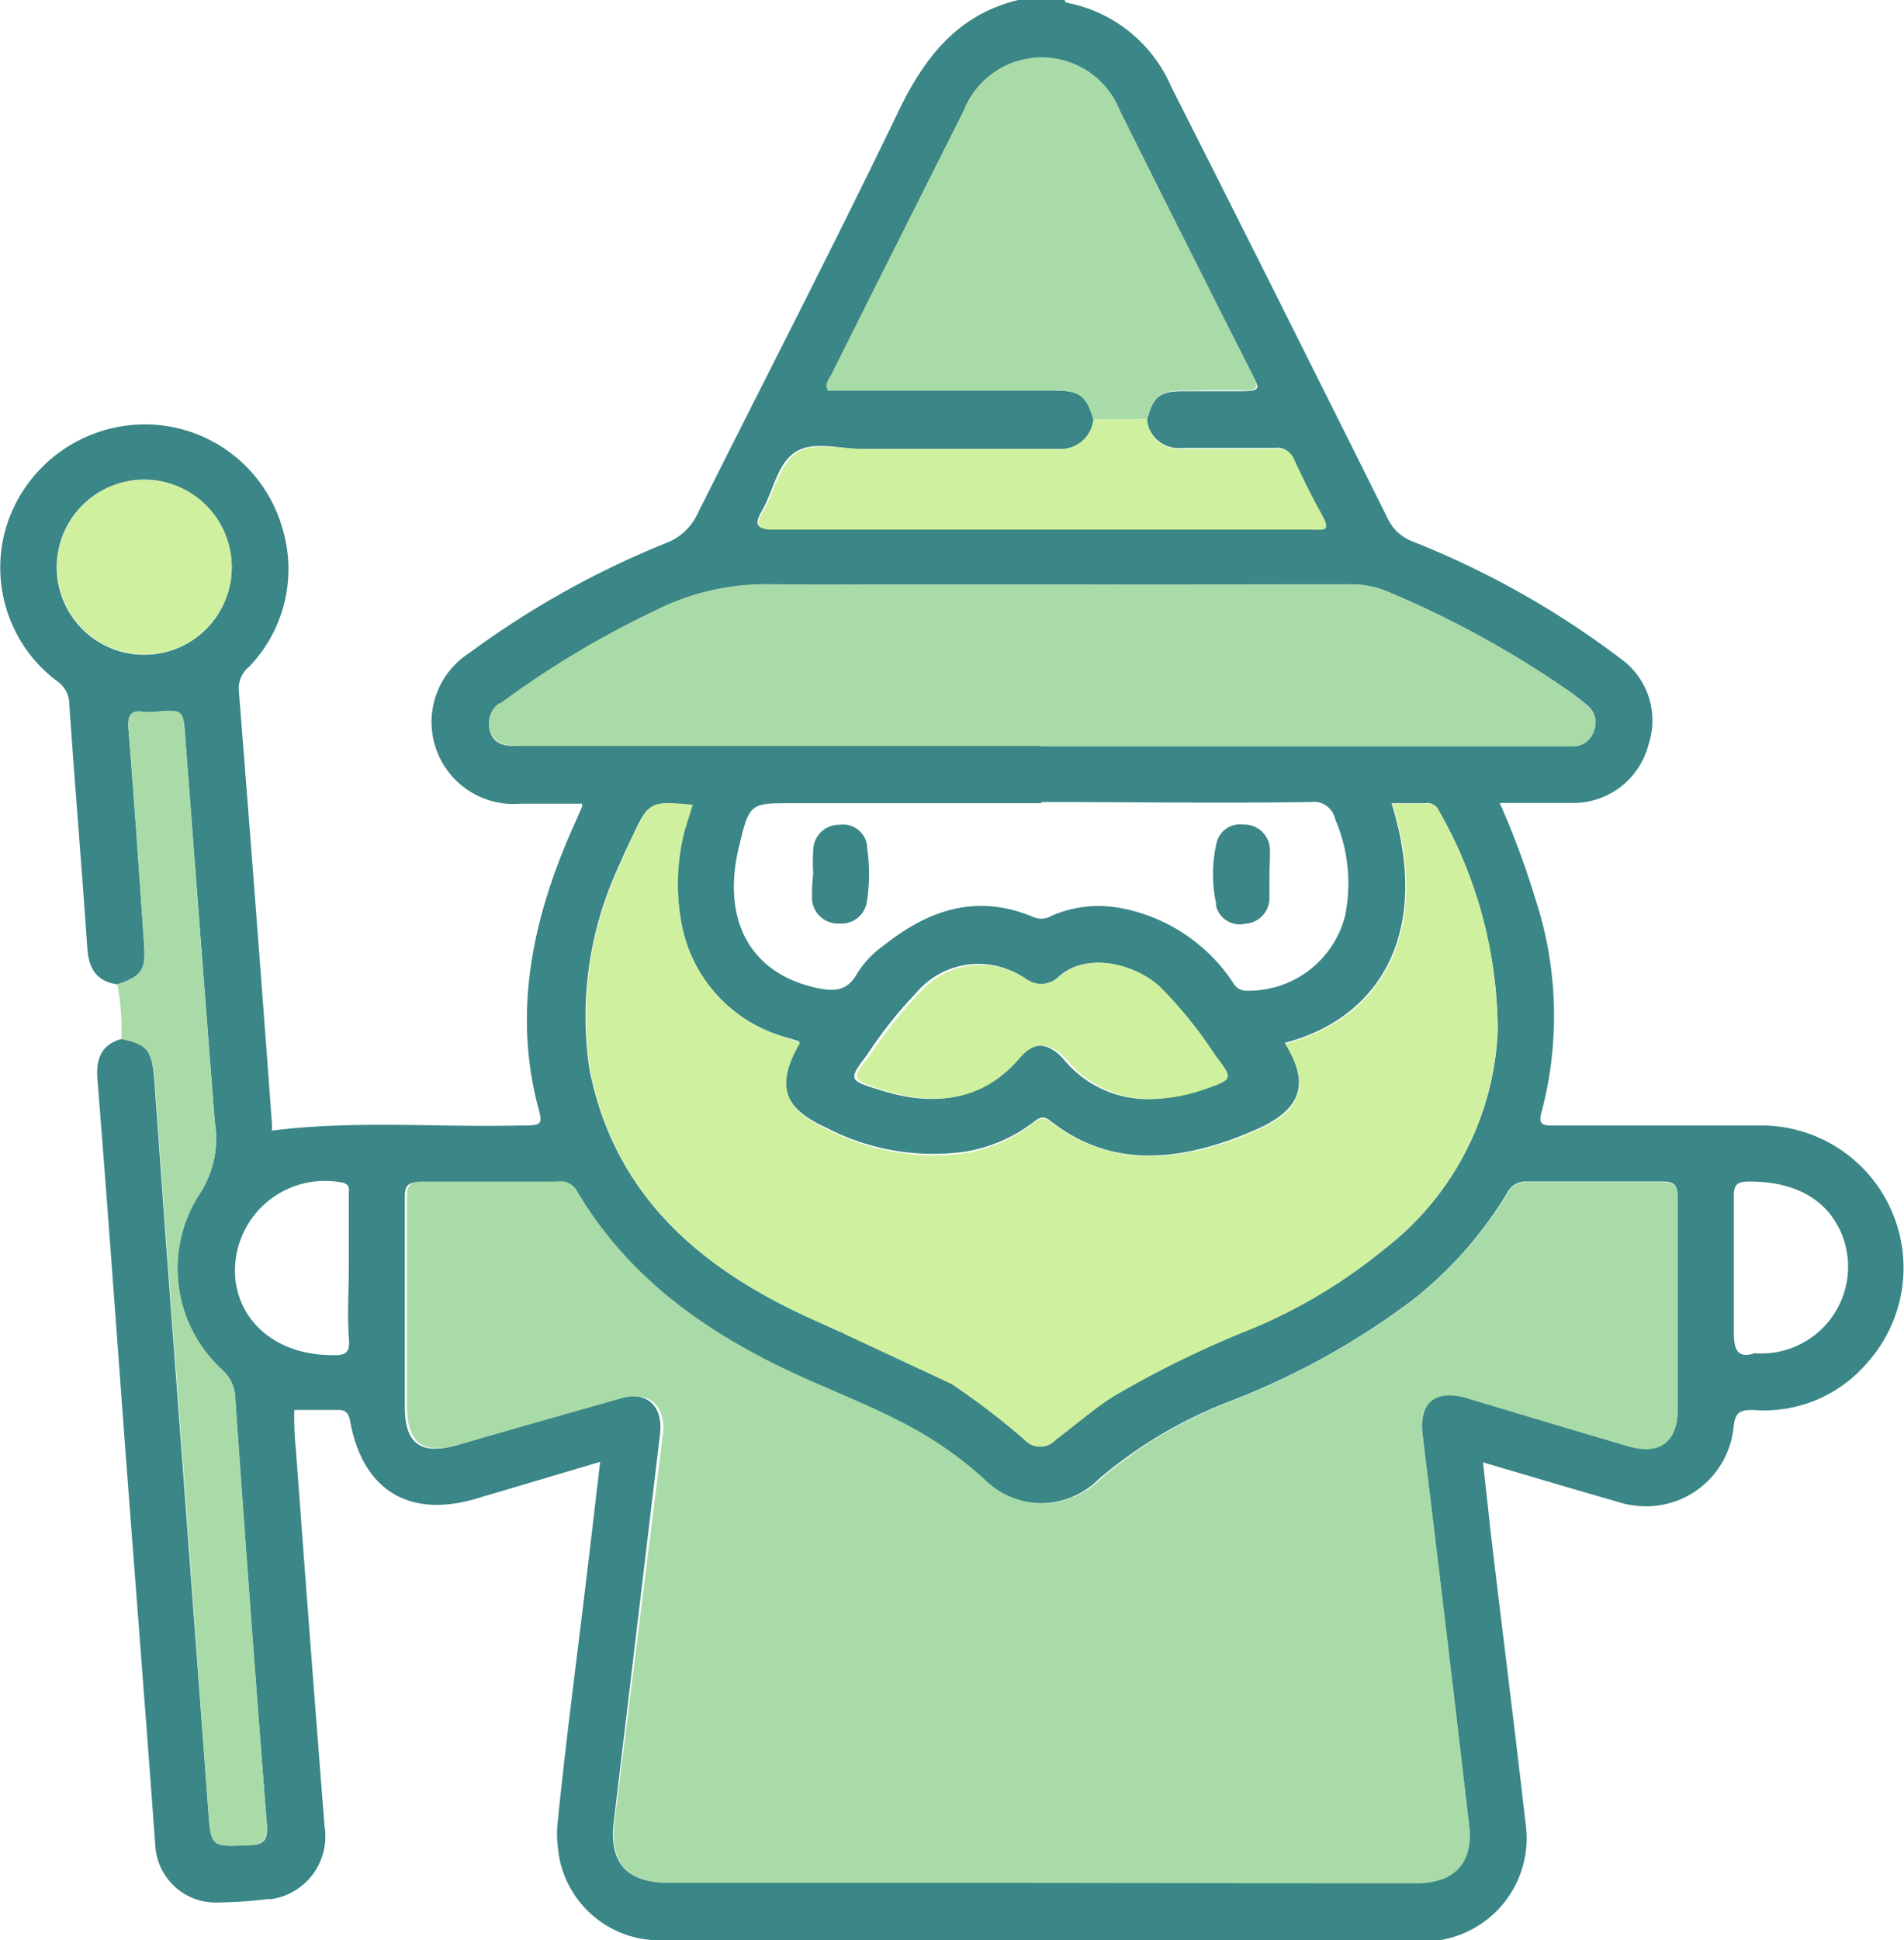 <svg id="Layer_1" data-name="Layer 1" xmlns="http://www.w3.org/2000/svg" width="78.55" height="80.01" viewBox="0 0 78.55 80.01"><defs><style>.cls-1{fill:#3b8686;}.cls-2{fill:#a8dba8;}.cls-3{fill:#cff09e;}</style></defs><path class="cls-1" d="M4.83,40.59c-.88-.13-1.19-.68-1.24-1.52-.23-3.35-.51-6.7-.74-10a1.16,1.16,0,0,0-.53-1,5.85,5.85,0,0,1-2-6.57,6,6,0,0,1,5.76-4,5.9,5.9,0,0,1,5.55,4.25,5.8,5.8,0,0,1-1.37,5.75,1.14,1.14,0,0,0-.42.94q.71,8.94,1.37,17.9v.28c3.4-.43,6.8-.13,10.19-.21,1,0,1,0,.75-.91-1-4-.12-7.83,1.54-11.52.1-.23.21-.47.31-.71a.29.29,0,0,0,0-.13H21.46a3.38,3.38,0,0,1-2.1-6.22,36.91,36.91,0,0,1,8.14-4.54,2.33,2.33,0,0,0,1.25-1.16c2.78-5.56,5.64-11.09,8.35-16.72C38.17,2.31,39.54.59,42,0H43.9s.06.1.09.11a5.9,5.9,0,0,1,4.32,3.47c3,5.92,6,11.92,8.94,17.82a1.84,1.84,0,0,0,1,.92,36.42,36.42,0,0,1,8.6,4.84A3.13,3.13,0,0,1,68,30.7a3.2,3.2,0,0,1-3.08,2.41H61.86A33.35,33.35,0,0,1,63.31,37a15.48,15.48,0,0,1,.28,8.84c-.17.58.1.57.52.57h8.68A5.87,5.87,0,0,1,77,56.22a5.59,5.59,0,0,1-4.69,1.92c-.53,0-.73.08-.8.69a3.62,3.62,0,0,1-4,3.26,3.4,3.4,0,0,1-.77-.16c-1.82-.52-3.63-1.06-5.57-1.63.15,1.29.27,2.51.42,3.74.44,3.69.91,7.38,1.33,11.08A4.26,4.26,0,0,1,59.4,80a4.57,4.57,0,0,1-.83,0H27.45A4.2,4.2,0,0,1,23,76.11a4.11,4.11,0,0,1,0-1c.33-3.26.76-6.51,1.15-9.76.2-1.65.39-3.3.6-5.07l-5.13,1.52c-2.74.81-4.66-.34-5.18-3.18-.08-.41-.22-.5-.59-.48H12.13a13.49,13.49,0,0,0,.07,1.68q.57,7.76,1.18,15.49a2.61,2.61,0,0,1-2.2,3l-.17,0a18.51,18.51,0,0,1-2.1.14,2.49,2.49,0,0,1-2.51-2.3C6,70.64,5.56,65.09,5.14,59.5c-.37-5-.73-10-1.13-15-.07-.85.17-1.43,1-1.66,1.07.22,1.26.48,1.35,1.74.23,3.17.45,6.33.69,9.5L8.58,74.62c.12,1.55.1,1.53,1.69,1.46.61,0,.78-.2.73-.84q-.69-8.74-1.3-17.5a1.66,1.66,0,0,0-.53-1.24,5.67,5.67,0,0,1-.92-7.32,4.11,4.11,0,0,0,.6-2.92Q8.24,38.4,7.64,30.5c-.09-1.25-.06-1.25-1.31-1.14a2.54,2.54,0,0,1-.39,0c-.59-.1-.69.17-.65.7.24,3,.45,6,.65,9C6,40,5.8,40.27,4.83,40.59ZM45.1,17.3a1.36,1.36,0,0,1-1.5,1.21H35.53c-.93,0-2-.35-2.74.14s-.89,1.59-1.36,2.4c-.36.62-.21.75.47.75H54.05c.53,0,.75-.06.43-.63s-.77-1.47-1.12-2.22a.71.71,0,0,0-.78-.48H48.76a1.31,1.31,0,0,1-1.45-1.15h0c.26-1,.54-1.19,1.53-1.19h2.42c.81,0,.65-.18.39-.68C49.82,11.82,48,8.2,46.19,4.57a3.46,3.46,0,0,0-6.44,0c-1.81,3.61-3.64,7.23-5.44,10.85-.1.2-.3.38-.16.68H43.5C44.54,16.11,44.81,16.32,45.1,17.3ZM28.22,34.2l.32-1c-1.78-.15-1.78-.15-2.49,1.35-.18.38-.36.75-.52,1.14a14.67,14.67,0,0,0-1.22,8.41c1.07,5.4,4.83,8.4,9.55,10.46l.77.35.18.07,4.42,2.07a30.45,30.45,0,0,1,3,2.29.87.87,0,0,0,1.23.08l.08-.08c.79-.58,1.52-1.24,2.36-1.77a41.16,41.16,0,0,1,5.66-2.77,22,22,0,0,0,5.55-3.3,12,12,0,0,0,4.67-9,18.38,18.38,0,0,0-2.47-9.12.47.47,0,0,0-.51-.26H57.4C59.08,38.54,56.84,42,53,43c1,1.63.72,2.67-1,3.49-.43.2-.86.37-1.3.53-2.59.9-5.1,1-7.4-.82-.29-.22-.45-.1-.67.07a6.39,6.39,0,0,1-2.77,1.21,9.55,9.55,0,0,1-5.82-1c-1.78-.81-2.08-1.82-1.07-3.54l-.67-.2A6,6,0,0,1,28.09,38,9,9,0,0,1,28.22,34.2ZM43,77.64H58.43c1.56,0,2.34-.84,2.17-2.35q-.95-8.07-1.92-16.12c-.16-1.32.5-1.91,1.8-1.54l6.72,2c1.25.36,2-.19,2-1.5V49.38c0-.5-.12-.67-.65-.66H63a.86.86,0,0,0-.85.5,16.37,16.37,0,0,1-3.85,4.36,31,31,0,0,1-7.62,4.22A18.54,18.54,0,0,0,45.31,61a3.38,3.38,0,0,1-4.77,0l0,0a15.52,15.52,0,0,0-2.66-1.9c-1.6-.92-3.33-1.58-5-2.34a19.68,19.68,0,0,1-9.21-7.66.76.76,0,0,0-.78-.36H17.33c-.53,0-.65.17-.64.66V58c0,1.54.66,2,2.12,1.6l6.66-1.94c1.17-.34,1.89.28,1.75,1.47l-1.91,16c-.2,1.68.54,2.5,2.24,2.5Zm-.06-46.88h22a.9.9,0,0,0,.81-.64.88.88,0,0,0-.24-1,9.36,9.36,0,0,0-.79-.62,41,41,0,0,0-7.4-4.07,3.76,3.76,0,0,0-1.58-.32H31.91A10.16,10.16,0,0,0,27,25.2,38.67,38.67,0,0,0,20.68,29a1,1,0,0,0-.39,1.36l0,0c.28.44.75.4,1.2.4Zm0,2.36H32.65c-1.69,0-1.74,0-2.15,1.7-.78,3.08.42,5.31,3.16,5.91.71.16,1.29.16,1.7-.6A4,4,0,0,1,36.43,39c1.88-1.5,3.88-2.17,6.23-1.17a.83.83,0,0,0,.72-.07,4.87,4.87,0,0,1,2.82-.32,7.12,7.12,0,0,1,4.5,2.85c.18.22.26.54.68.56a4.1,4.1,0,0,0,4.1-3.08,6.7,6.7,0,0,0-.41-4,.9.9,0,0,0-1-.7c-3.71.06-7.41,0-11.11,0Zm4.49,12.2a7.1,7.1,0,0,0,2.14-.39c1.26-.41,1.26-.41.49-1.44a17,17,0,0,0-2.29-2.85c-1-.89-3-1.42-4.14-.33a1.07,1.07,0,0,1-1.31.07,3.36,3.36,0,0,0-4.54.57,17.43,17.43,0,0,0-2,2.52c-.8,1.06-.8,1.07.52,1.48,2.15.68,4.1.5,5.67-1.34.59-.7,1.27-.65,1.92.09a4.48,4.48,0,0,0,3.59,1.62ZM9.55,23.4a3.62,3.62,0,0,0-3.62-3.62h0A3.61,3.61,0,1,0,9.55,23.4ZM72.38,55.8a3.58,3.58,0,0,0,3.67-4.7c-.54-1.56-1.9-2.38-3.88-2.38-.49,0-.66.1-.65.63v5.46C71.51,55.5,71.57,56.07,72.38,55.8Zm-58-3.54h0v-3c0-.2.08-.43-.29-.5a3.71,3.71,0,0,0-4.39,4c.23,1.91,1.86,3.14,4.07,3.12.46,0,.64-.09.62-.59C14.31,54.23,14.38,53.25,14.38,52.26Z" transform="translate(0.01)"/><path class="cls-2" d="M4.83,40.59C5.83,40.27,6,40,5.94,39c-.2-3-.41-6-.65-8.95,0-.53.06-.8.65-.7a2.54,2.54,0,0,0,.39,0c1.25-.11,1.22-.11,1.31,1.14q.59,7.89,1.21,15.79a4.11,4.11,0,0,1-.6,2.92,5.65,5.65,0,0,0,.92,7.29,1.63,1.63,0,0,1,.53,1.21Q10.32,66.5,11,75.25c0,.64-.12.81-.73.84-1.59.07-1.57.09-1.69-1.46Q7.85,64.36,7.07,54.09c-.24-3.17-.46-6.33-.69-9.5C6.29,43.33,6.1,43.07,5,42.85A10.06,10.06,0,0,0,4.83,40.59Z" transform="translate(0.01)"/><path class="cls-2" d="M43,77.64H27.58c-1.7,0-2.44-.82-2.24-2.5l2-16c.14-1.19-.58-1.81-1.75-1.47L18.9,59.57c-1.46.43-2.12-.06-2.12-1.6V49.38c0-.49.11-.67.64-.66H23a.76.76,0,0,1,.78.36C25.91,52.71,29.18,55,33,56.74c1.68.76,3.41,1.42,5,2.34A15.52,15.52,0,0,1,40.61,61a3.38,3.38,0,0,0,4.77,0l0,0a18.24,18.24,0,0,1,5.32-3.19,31.15,31.15,0,0,0,7.59-4.21,16.45,16.45,0,0,0,3.87-4.36.86.86,0,0,1,.85-.5h5.54c.53,0,.65.16.65.66v8.75c0,1.31-.74,1.86-2,1.5-2.24-.65-4.48-1.33-6.72-2-1.3-.37-2,.22-1.8,1.54q1,8.06,1.92,16.12c.17,1.51-.61,2.35-2.17,2.35Z" transform="translate(0.01)"/><path class="cls-2" d="M42.91,30.76H21.52c-.45,0-.92,0-1.2-.4A1,1,0,0,1,20.58,29l.05,0A38.67,38.67,0,0,1,27,25.18a10.16,10.16,0,0,1,4.87-1.09c7.94.05,15.88,0,23.82,0a3.76,3.76,0,0,1,1.58.32,40.55,40.55,0,0,1,7.45,4.09,9.6,9.6,0,0,1,.79.64.88.88,0,0,1,.24,1,.9.9,0,0,1-.81.64h-22Z" transform="translate(0.01)"/><path class="cls-2" d="M45.1,17.3c-.29-1-.56-1.19-1.61-1.2H34.14c-.14-.3.06-.48.16-.68,1.81-3.62,3.64-7.24,5.45-10.86a3.46,3.46,0,0,1,6.44,0c1.8,3.63,3.63,7.25,5.46,10.86.26.5.28.71-.39.68s-1.62,0-2.42,0c-1,0-1.27.23-1.53,1.19Z" transform="translate(0.01)"/><path class="cls-3" d="M45.1,17.3h2.21a1.31,1.31,0,0,0,1.4,1.21h3.91a.71.71,0,0,1,.78.48c.35.75.72,1.5,1.12,2.22s.1.64-.43.63H31.94c-.68,0-.83-.13-.47-.75.47-.81.68-1.92,1.36-2.4s1.81-.18,2.74-.18h8a1.37,1.37,0,0,0,1.53-1.17Z" transform="translate(0.01)"/><path class="cls-3" d="M47.45,45.32A4.48,4.48,0,0,1,44,43.7c-.65-.74-1.33-.79-1.92-.09-1.57,1.84-3.52,2-5.67,1.34-1.32-.45-1.32-.45-.52-1.45a17.43,17.43,0,0,1,2-2.52,3.34,3.34,0,0,1,4.46-.6,1.07,1.07,0,0,0,1.31-.07c1.19-1.09,3.12-.56,4.14.33a17.18,17.18,0,0,1,2.32,2.86c.77,1,.77,1-.49,1.44A7.08,7.08,0,0,1,47.45,45.32Z" transform="translate(0.01)"/><path class="cls-3" d="M9.55,23.4a3.6,3.6,0,1,1-3.62-3.62A3.6,3.6,0,0,1,9.55,23.4Z" transform="translate(0.01)"/><path class="cls-3" d="M61.77,42.5a12,12,0,0,1-4.66,9,21.74,21.74,0,0,1-5.53,3.32,41.16,41.16,0,0,0-5.66,2.77c-.84.53-1.57,1.19-2.36,1.77a.87.87,0,0,1-1.23.08.6.6,0,0,1-.08-.08,29,29,0,0,0-3-2.29L34.81,55a.12.12,0,0,0-.15-.08h0l-.77-.35c-4.72-2.06-8.49-5.06-9.55-10.46a14.61,14.61,0,0,1,1.23-8.44c.15-.39.33-.76.51-1.14.71-1.5.71-1.5,2.49-1.35-.11.35-.21.69-.31,1A8.87,8.87,0,0,0,28.09,38a6,6,0,0,0,4.22,4.75L33,43c-1,1.71-.71,2.73,1.07,3.54a9.55,9.55,0,0,0,5.82,1,6.52,6.52,0,0,0,2.75-1.23c.22-.17.38-.29.67-.06,2.3,1.76,4.81,1.71,7.4.81.44-.16.87-.33,1.3-.53,1.74-.82,2-1.86,1-3.49,3.87-1,6.11-4.48,4.43-9.9h1.4a.46.46,0,0,1,.5.26A18.22,18.22,0,0,1,61.77,42.5Z" transform="translate(0.01)"/><path class="cls-2" d="M34.63,54.91a.12.12,0,0,1,.17,0v0Z" transform="translate(0.01)"/><path class="cls-1" d="M33.54,36a7.22,7.22,0,0,1,0-.93,1.06,1.06,0,0,1,1.08-1.06h0a1,1,0,0,1,1.14.84s0,.07,0,.1a7.24,7.24,0,0,1,0,2.18,1.06,1.06,0,0,1-1.15.95,1.07,1.07,0,0,1-1.12-1v0A8.68,8.68,0,0,1,33.54,36Z" transform="translate(0.01)"/><path class="cls-1" d="M52.36,36.09v1a1.06,1.06,0,0,1-1,1,1,1,0,0,1-1.2-.74.44.44,0,0,1,0-.1,5.71,5.71,0,0,1,0-2.4A1,1,0,0,1,51.29,34l.09,0a1.06,1.06,0,0,1,1,1C52.39,35.41,52.36,35.75,52.36,36.09Z" transform="translate(0.01)"/></svg>